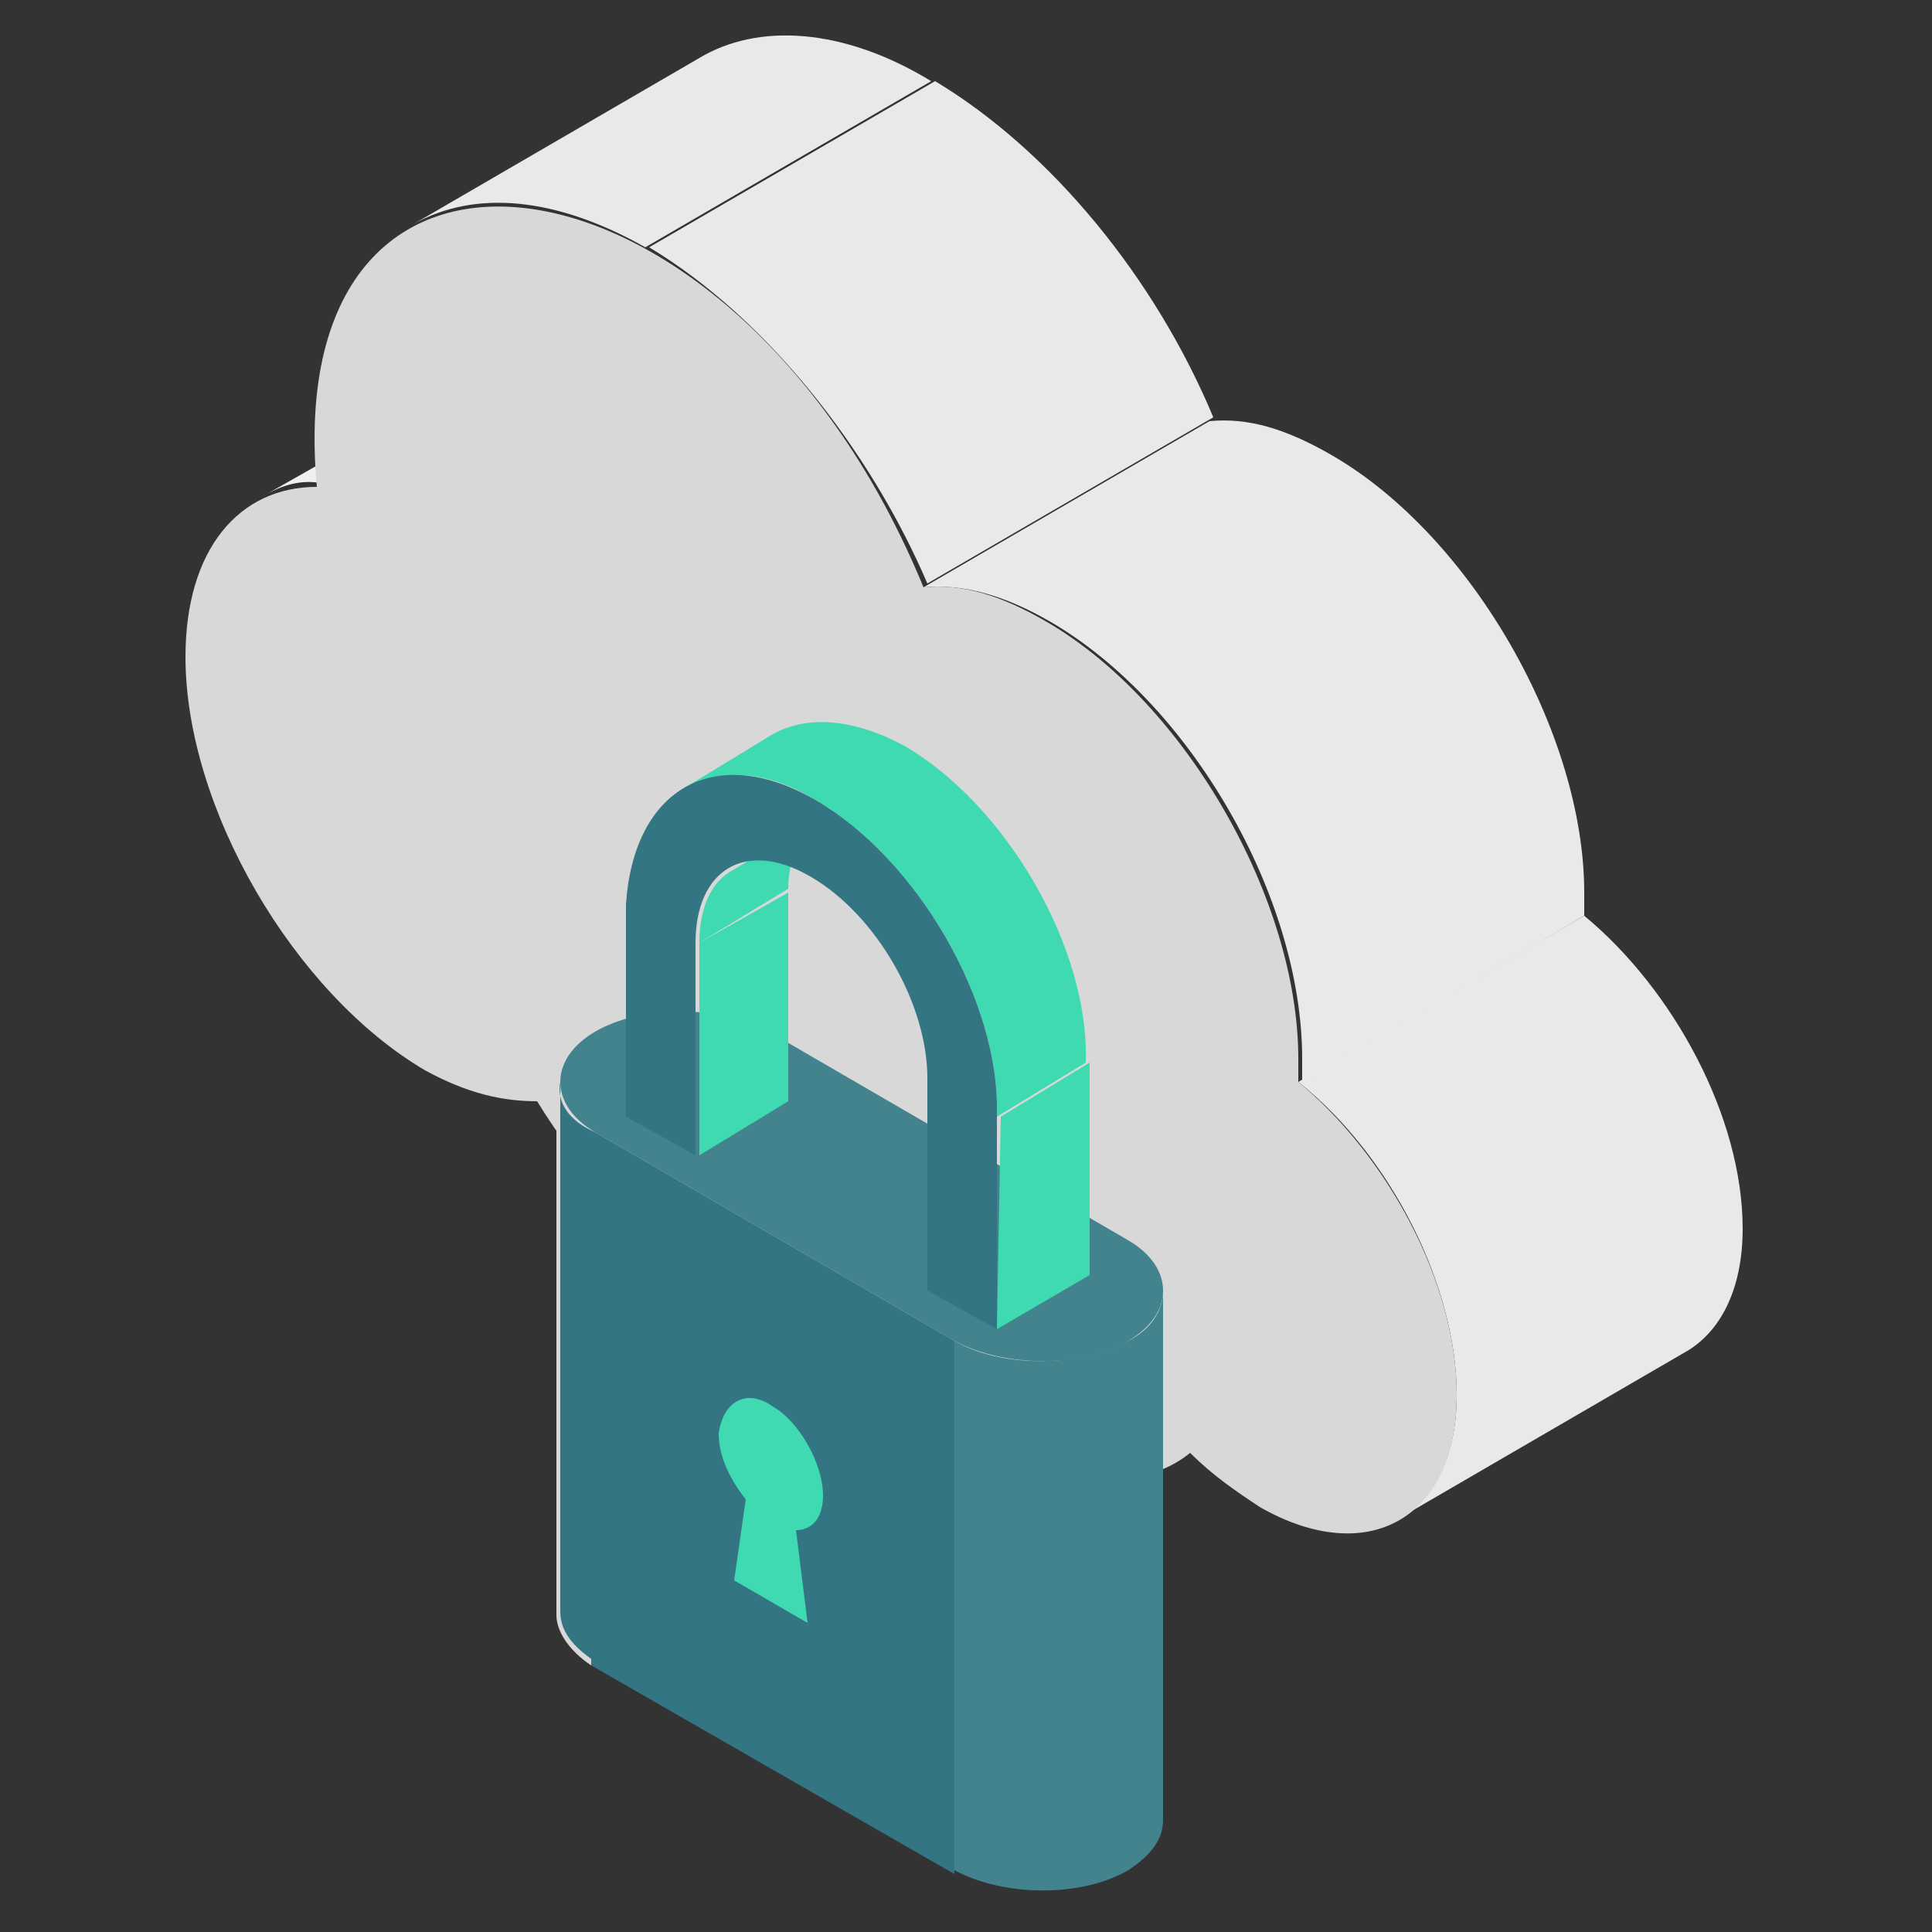 <svg width="64" height="64" viewBox="0 0 64 64" fill="none" xmlns="http://www.w3.org/2000/svg">
<rect x="0" y="0" width="64" height="64" fill="#333333" stroke="none"/>
<path d="M8.576 16.512C17.92 11.264 18.048 10.496 20.096 10.496L10.624 16C9.856 15.872 9.216 16.128 8.576 16.512Z" fill="#F0F0F2"/>
<mask id="mask0_118_19760" style="mask-type:luminance" maskUnits="userSpaceOnUse" x="39" y="42" width="10" height="7">
<path d="M48.512 42.879L39.04 48.383C39.168 48.255 39.296 48.255 39.424 48.127L48.896 42.623C48.768 42.751 48.64 42.751 48.512 42.879Z" fill="white"/>
</mask>
<g mask="url(#mask0_118_19760)">
<path d="M39.552 47.998L49.024 42.494C48.896 42.622 48.768 42.75 48.64 42.75L39.168 48.254C39.296 48.254 39.424 48.126 39.552 47.998Z" fill="#6F6E6F"/>
</g>
<path d="M13.696 7.424L23.168 1.92C25.088 0.768 27.904 0.896 30.848 2.688L21.376 8.192C18.432 6.528 15.744 6.272 13.696 7.424ZM21.504 8.192L30.976 2.688C34.816 4.992 38.272 9.216 40.192 13.824L30.72 19.328C28.8 14.848 25.344 10.496 21.504 8.192ZM55.808 44.8L46.336 50.304C47.488 49.664 48.256 48.256 48.256 46.208C48.256 42.624 46.08 38.272 43.008 35.84L52.48 30.336C55.424 32.768 57.728 36.992 57.728 40.704C57.728 42.752 56.96 44.16 55.808 44.8Z" fill="#E9E9EA"/>
<path d="M30.592 19.456L40.064 13.952C41.344 13.824 42.624 14.208 44.16 15.104C48.768 17.792 52.48 24.32 52.48 29.568C52.48 29.824 52.48 30.08 52.48 30.336L43.136 35.84C43.136 35.584 43.136 35.328 43.136 35.072C43.136 29.696 39.424 23.296 34.816 20.608C33.28 19.712 31.872 19.328 30.592 19.456Z" fill="#E9E9EA"/>
<path d="M30.592 19.456C31.872 19.328 33.152 19.712 34.688 20.608C39.296 23.296 43.008 29.824 43.008 35.072C43.008 35.328 43.008 35.584 43.008 35.84C45.952 38.272 48.256 42.496 48.256 46.208C48.256 50.304 45.312 51.968 41.728 49.92C40.96 49.408 40.192 48.896 39.424 48.128C38.016 49.28 35.84 49.28 33.408 47.872C31.488 46.72 29.696 44.928 28.288 42.752C26.88 43.264 25.088 43.008 23.168 41.984C21.12 40.832 19.2 38.784 17.792 36.48C16.64 36.48 15.488 36.224 14.08 35.456C9.728 32.896 6.144 26.752 6.144 21.76C6.144 18.176 7.936 16.128 10.496 16.128C9.216 2.176 24.448 4.48 30.592 19.456Z" fill="#D8D8D9"/>
<path d="M18.432 53.505V35.969C18.432 36.609 18.816 37.121 19.584 37.633V55.169C18.816 54.657 18.432 54.017 18.432 53.505Z" fill="#D8D8D9"/>
<path d="M19.712 37.504V55.04C18.944 54.528 18.56 54.016 18.56 53.376V35.84C18.432 36.48 18.816 37.12 19.712 37.504Z" fill="#347584"/>
<path d="M31.616 44.416V62.08L19.584 55.168L19.712 37.504L31.616 44.416Z" fill="#347584"/>
<path d="M38.528 42.752V60.288C38.528 60.928 38.144 61.44 37.376 61.952C35.84 62.848 33.28 62.848 31.616 61.952V44.416C33.152 45.312 35.712 45.312 37.376 44.416C38.144 44.032 38.528 43.392 38.528 42.752Z" fill="#42838E"/>
<path d="M37.376 41.088C38.912 41.984 38.912 43.52 37.376 44.416C35.84 45.312 33.28 45.312 31.616 44.416L19.712 37.504C18.176 36.608 18.176 35.072 19.712 34.176C21.248 33.28 23.808 33.28 25.472 34.176L37.376 41.088Z" fill="#42838E"/>
<path d="M23.168 31.232L26.112 29.568V36.48L23.168 38.272V31.232Z" fill="#3FDAB1"/>
<path d="M24.32 28.8L27.264 27.008C26.624 27.392 26.112 28.288 26.112 29.44L23.168 31.232C23.168 30.08 23.552 29.184 24.32 28.8Z" fill="#3FDAB1"/>
<path d="M33.152 36.991L36.096 35.199V42.239L33.024 44.031L33.152 36.991Z" fill="#3FDAB1"/>
<path d="M22.656 26.112L25.6 24.32C26.752 23.68 28.288 23.808 29.952 24.704L27.008 26.496C25.344 25.472 23.808 25.472 22.656 26.112ZM27.008 26.496L29.952 24.704C33.28 26.624 36.096 31.36 35.968 35.2L33.024 36.992C33.152 33.152 30.336 28.416 27.008 26.496Z" fill="#3FDAB1"/>
<path d="M27.008 26.497C30.336 28.416 33.152 33.153 33.024 36.992V44.032L30.72 42.752V35.712C30.72 33.281 29.056 30.337 26.88 29.056C24.704 27.776 23.04 28.8 23.04 31.233V38.273L20.736 36.992V29.953C20.992 26.113 23.68 24.576 27.008 26.497Z" fill="#347584"/>
<path d="M25.6 46.593C26.496 47.105 27.264 48.513 27.264 49.537C27.264 50.305 26.88 50.689 26.368 50.689L26.752 53.761L24.32 52.353L24.704 49.665C24.192 49.025 23.808 48.257 23.808 47.489C23.936 46.465 24.704 45.953 25.6 46.593Z" fill="#3FDAB1"/>
</svg>
